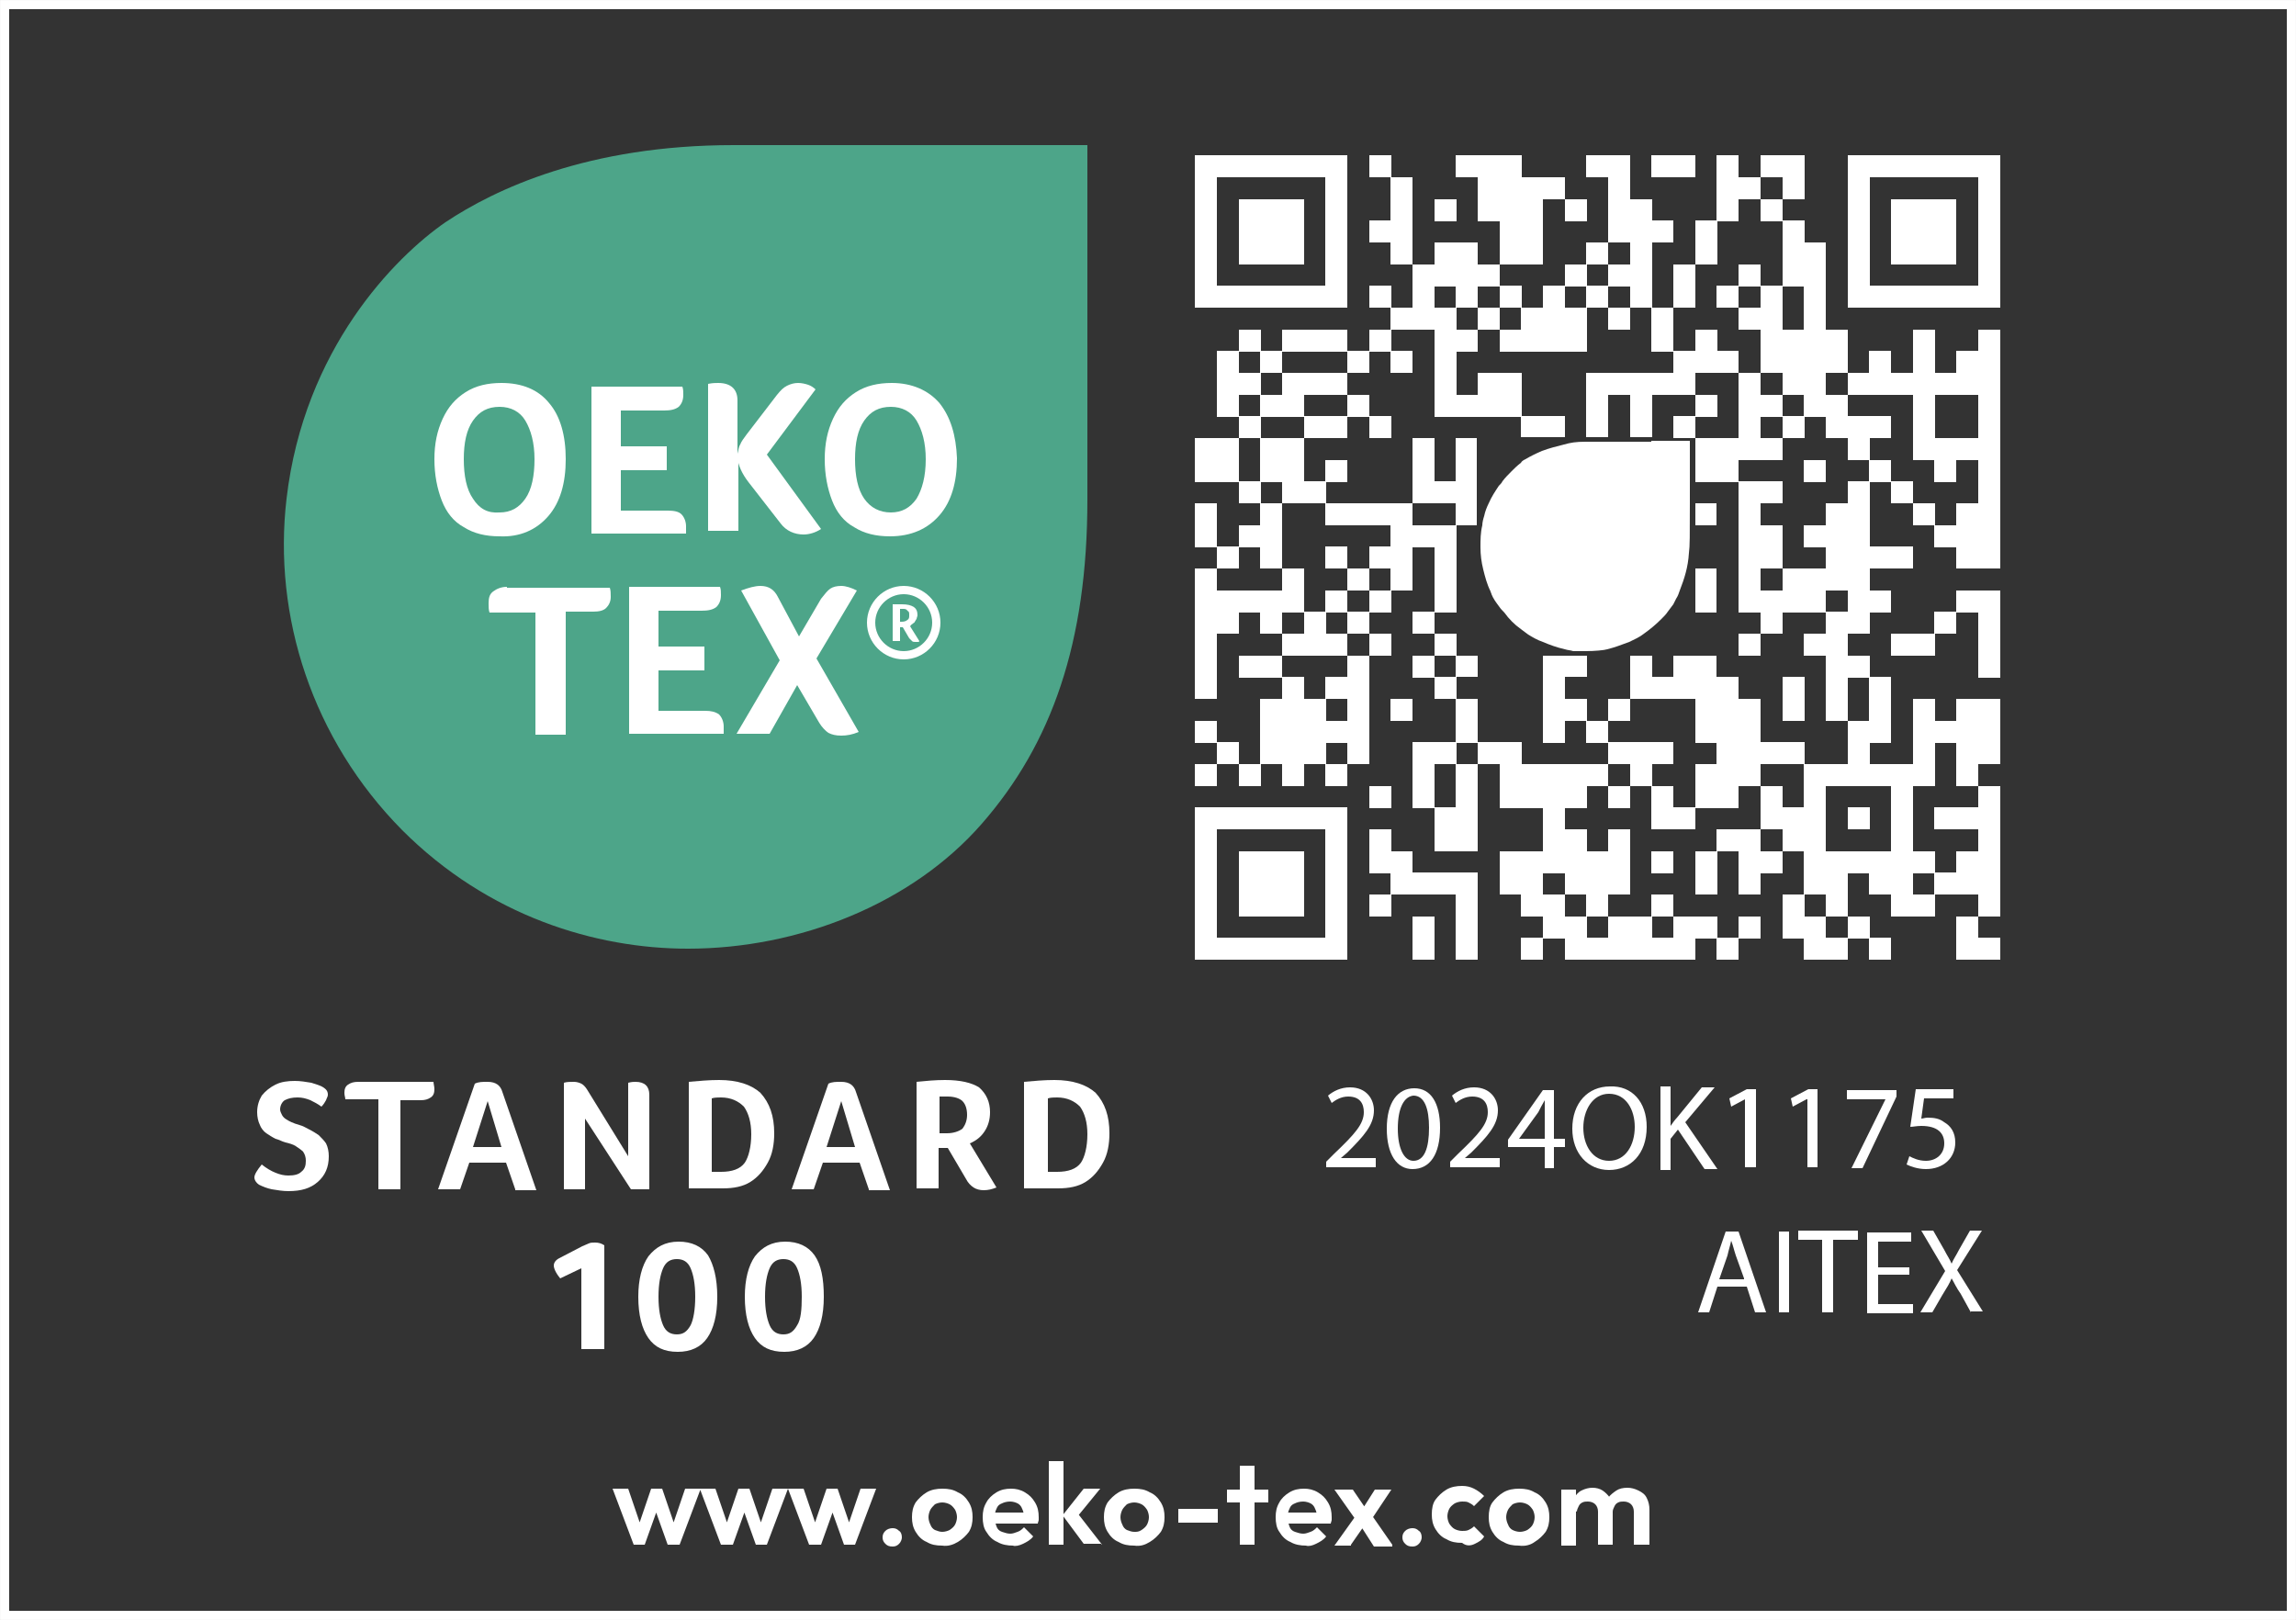 <?xml version="1.0" encoding="utf-8"?>
<!-- Generator: Adobe Illustrator 28.0.0, SVG Export Plug-In . SVG Version: 6.00 Build 0)  -->
<svg version="1.1" id="Capa_1" xmlns="http://www.w3.org/2000/svg" xmlns:xlink="http://www.w3.org/1999/xlink" x="0px" y="0px"
	 viewBox="0 0 250 176.4" style="enable-background:new 0 0 250 176.4;" xml:space="preserve">
<rect x="0" y="0" width="250" height="176.4" fill="#333333" stroke="none"/>
<style type="text/css">
	.st0{fill:#FFFFFF;}
	.st1{fill:none;}
	.st2{fill:#4DA589;}
	.st3{fill:none;stroke:#FFFFFF;stroke-width:0.995;stroke-miterlimit:10;}
</style>
<g>
	<path class="st0" d="M179.6,168.2v-3.8c0-0.5-0.1-0.9-0.3-1.3c-0.2-0.4-0.5-0.6-0.9-0.8c-0.4-0.2-0.8-0.3-1.2-0.3
		c-0.5,0-0.9,0.1-1.2,0.3s-0.7,0.5-0.9,0.8c-0.2,0.4-0.4,0.8-0.4,1.3l0.9,0.2c0-0.2,0.1-0.4,0.2-0.6c0.1-0.2,0.2-0.3,0.4-0.4
		c0.2-0.1,0.4-0.1,0.6-0.1c0.3,0,0.6,0.1,0.8,0.3c0.2,0.2,0.3,0.5,0.3,0.8v3.6H179.6z M175.6,168.2v-3.9c0-0.5-0.1-0.9-0.3-1.2
		c-0.2-0.3-0.5-0.6-0.8-0.8c-0.3-0.2-0.7-0.3-1.1-0.3c-0.4,0-0.8,0.1-1.2,0.3c-0.4,0.2-0.6,0.5-0.8,0.8c-0.2,0.3-0.3,0.8-0.3,1.2
		l0.6,0.3c0-0.2,0.1-0.4,0.2-0.6c0.1-0.2,0.2-0.3,0.4-0.4c0.2-0.1,0.4-0.1,0.6-0.1c0.3,0,0.6,0.1,0.8,0.3c0.2,0.2,0.3,0.5,0.3,0.8
		v3.6H175.6z M171.6,162.2H170v6.1h1.6V162.2z M164.7,166.6c-0.2-0.1-0.4-0.3-0.5-0.6c-0.1-0.2-0.2-0.5-0.2-0.8
		c0-0.3,0.1-0.6,0.2-0.8c0.1-0.2,0.3-0.4,0.5-0.6c0.2-0.1,0.5-0.2,0.8-0.2c0.3,0,0.6,0.1,0.8,0.2c0.2,0.1,0.4,0.3,0.6,0.6
		c0.1,0.2,0.2,0.5,0.2,0.8c0,0.3-0.1,0.6-0.2,0.8c-0.1,0.2-0.3,0.4-0.6,0.6c-0.2,0.1-0.5,0.2-0.8,0.2
		C165.2,166.8,164.9,166.7,164.7,166.6 M167.1,167.9c0.5-0.3,0.9-0.7,1.2-1.1c0.3-0.5,0.4-1,0.4-1.6c0-0.6-0.1-1.1-0.4-1.6
		c-0.3-0.5-0.7-0.9-1.2-1.1c-0.5-0.3-1-0.4-1.7-0.4c-0.6,0-1.2,0.1-1.7,0.4c-0.5,0.3-0.9,0.7-1.2,1.1s-0.4,1-0.4,1.6
		c0,0.6,0.1,1.1,0.4,1.6c0.3,0.5,0.7,0.9,1.2,1.1c0.5,0.3,1,0.4,1.7,0.4C166.1,168.4,166.7,168.2,167.1,167.9 M160.6,168.1
		c0.4-0.2,0.8-0.4,1-0.8l-1.1-1.1c-0.2,0.2-0.4,0.3-0.6,0.4c-0.2,0.1-0.5,0.1-0.7,0.1c-0.3,0-0.6-0.1-0.8-0.2
		c-0.2-0.1-0.4-0.3-0.6-0.6c-0.1-0.2-0.2-0.5-0.2-0.8c0-0.3,0.1-0.6,0.2-0.8c0.1-0.2,0.3-0.4,0.6-0.6c0.2-0.1,0.5-0.2,0.8-0.2
		c0.3,0,0.5,0,0.7,0.1c0.2,0.1,0.4,0.2,0.6,0.4l1.1-1.1c-0.3-0.3-0.7-0.6-1.1-0.8s-0.8-0.3-1.3-0.3c-0.6,0-1.2,0.1-1.7,0.4
		c-0.5,0.3-0.9,0.7-1.2,1.1s-0.4,1-0.4,1.6c0,0.6,0.1,1.1,0.4,1.6c0.3,0.5,0.7,0.9,1.2,1.1c0.5,0.3,1,0.4,1.7,0.4
		C159.7,168.4,160.2,168.3,160.6,168.1 M154.5,168.1c0.2-0.2,0.3-0.5,0.3-0.7c0-0.3-0.1-0.6-0.3-0.7c-0.2-0.2-0.4-0.3-0.7-0.3
		c-0.3,0-0.6,0.1-0.8,0.3c-0.2,0.2-0.3,0.4-0.3,0.7c0,0.3,0.1,0.5,0.3,0.7c0.2,0.2,0.4,0.3,0.8,0.3
		C154.1,168.4,154.3,168.3,154.5,168.1 M151.5,162.2h-1.8l-1.4,2.2l1,1.1L151.5,162.2z M147.1,168.2l1.6-2.3l-0.9-1.1l-2.5,3.5
		H147.1z M151.6,168.2l-2.5-3.6l-0.3-0.2l-1.5-2.2h-2l2.4,3.4l0.3,0.3l1.6,2.5H151.6z M143.3,168.1c0.4-0.2,0.8-0.4,1.1-0.8l-1-1
		c-0.2,0.2-0.4,0.4-0.7,0.5c-0.3,0.1-0.5,0.2-0.8,0.2c-0.3,0-0.6-0.1-0.9-0.2c-0.3-0.1-0.5-0.3-0.6-0.6c-0.1-0.3-0.2-0.6-0.2-1
		c0-0.4,0.1-0.7,0.2-0.9c0.1-0.3,0.3-0.5,0.6-0.6c0.2-0.1,0.5-0.2,0.9-0.2c0.3,0,0.6,0.1,0.8,0.2c0.2,0.1,0.4,0.3,0.5,0.6
		c0.1,0.2,0.2,0.5,0.2,0.9l0.7-0.5l-4.3,0v1.2l5.1,0c0-0.1,0.1-0.3,0.1-0.4c0-0.1,0-0.2,0-0.3c0-0.6-0.1-1.1-0.4-1.6
		c-0.3-0.5-0.6-0.8-1.1-1.1c-0.5-0.3-1-0.4-1.5-0.4c-0.6,0-1.1,0.1-1.6,0.4c-0.5,0.3-0.9,0.7-1.1,1.1c-0.3,0.5-0.4,1-0.4,1.6
		c0,0.6,0.1,1.2,0.4,1.6c0.3,0.5,0.7,0.9,1.2,1.1c0.5,0.3,1.1,0.4,1.7,0.4C142.5,168.4,142.9,168.3,143.3,168.1 M138.1,162.2h-4.5
		v1.4h4.5V162.2z M136.7,159.6H135v8.6h1.6V159.6z M132.6,164.3h-4.3v1.5h4.3V164.3z M122.7,166.6c-0.2-0.1-0.4-0.3-0.5-0.6
		c-0.1-0.2-0.2-0.5-0.2-0.8c0-0.3,0.1-0.6,0.2-0.8c0.1-0.2,0.3-0.4,0.5-0.6c0.2-0.1,0.5-0.2,0.8-0.2c0.3,0,0.6,0.1,0.8,0.2
		c0.2,0.1,0.4,0.3,0.6,0.6c0.1,0.2,0.2,0.5,0.2,0.8c0,0.3-0.1,0.6-0.2,0.8c-0.1,0.2-0.3,0.4-0.6,0.6s-0.5,0.2-0.8,0.2
		C123.2,166.8,123,166.7,122.7,166.6 M125.2,167.9c0.5-0.3,0.9-0.7,1.2-1.1c0.3-0.5,0.4-1,0.4-1.6c0-0.6-0.1-1.1-0.4-1.6
		c-0.3-0.5-0.7-0.9-1.2-1.1c-0.5-0.3-1-0.4-1.7-0.4c-0.6,0-1.2,0.1-1.7,0.4c-0.5,0.3-0.9,0.7-1.2,1.1c-0.3,0.5-0.4,1-0.4,1.6
		c0,0.6,0.1,1.1,0.4,1.6c0.3,0.5,0.7,0.9,1.2,1.1c0.5,0.3,1,0.4,1.7,0.4C124.2,168.4,124.7,168.2,125.2,167.9 M115.8,159.1h-1.6v9.1
		h1.6V159.1z M120,168.2l-2.8-3.6l-0.1,0.8l2.7-3.3H118l-2.3,2.9l2.3,3.1H120z M111.4,168.1c0.4-0.2,0.8-0.4,1.1-0.8l-1-1
		c-0.2,0.2-0.4,0.4-0.7,0.5c-0.3,0.1-0.5,0.2-0.8,0.2c-0.3,0-0.6-0.1-0.9-0.2c-0.3-0.1-0.5-0.3-0.6-0.6c-0.1-0.3-0.2-0.6-0.2-1
		c0-0.4,0.1-0.7,0.2-0.9c0.1-0.3,0.3-0.5,0.6-0.6c0.2-0.1,0.5-0.2,0.9-0.2c0.3,0,0.6,0.1,0.8,0.2c0.2,0.1,0.4,0.3,0.5,0.6
		c0.1,0.2,0.2,0.5,0.2,0.9l0.7-0.5l-4.3,0v1.2l5.1,0c0-0.1,0.1-0.3,0.1-0.4c0-0.1,0-0.2,0-0.3c0-0.6-0.1-1.1-0.4-1.6
		c-0.3-0.5-0.6-0.8-1.1-1.1c-0.5-0.3-1-0.4-1.5-0.4c-0.6,0-1.1,0.1-1.6,0.4c-0.5,0.3-0.9,0.7-1.1,1.1c-0.3,0.5-0.4,1-0.4,1.6
		c0,0.6,0.1,1.2,0.4,1.6c0.3,0.5,0.7,0.9,1.2,1.1c0.5,0.3,1.1,0.4,1.7,0.4C110.5,168.4,111,168.3,111.4,168.1 M101.8,166.6
		c-0.2-0.1-0.4-0.3-0.5-0.6c-0.1-0.2-0.2-0.5-0.2-0.8c0-0.3,0.1-0.6,0.2-0.8c0.1-0.2,0.3-0.4,0.5-0.6c0.2-0.1,0.5-0.2,0.8-0.2
		c0.3,0,0.6,0.1,0.8,0.2c0.2,0.1,0.4,0.3,0.6,0.6c0.1,0.2,0.2,0.5,0.2,0.8c0,0.3-0.1,0.6-0.2,0.8c-0.1,0.2-0.3,0.4-0.6,0.6
		c-0.2,0.1-0.5,0.2-0.8,0.2C102.3,166.8,102.1,166.7,101.8,166.6 M104.3,167.9c0.5-0.3,0.9-0.7,1.2-1.1c0.3-0.5,0.4-1,0.4-1.6
		c0-0.6-0.1-1.1-0.4-1.6c-0.3-0.5-0.7-0.9-1.2-1.1c-0.5-0.3-1-0.4-1.7-0.4c-0.6,0-1.2,0.1-1.7,0.4c-0.5,0.3-0.9,0.7-1.2,1.1
		c-0.3,0.5-0.4,1-0.4,1.6c0,0.6,0.1,1.1,0.4,1.6c0.3,0.5,0.7,0.9,1.2,1.1c0.5,0.3,1,0.4,1.7,0.4
		C103.2,168.4,103.8,168.2,104.3,167.9 M97.9,168.1c0.2-0.2,0.3-0.5,0.3-0.7c0-0.3-0.1-0.6-0.3-0.7c-0.2-0.2-0.4-0.3-0.7-0.3
		c-0.3,0-0.6,0.1-0.8,0.3c-0.2,0.2-0.3,0.4-0.3,0.7c0,0.3,0.1,0.5,0.3,0.7c0.2,0.2,0.4,0.3,0.8,0.3
		C97.5,168.4,97.7,168.3,97.9,168.1 M89.4,168.2l1.5-4.2h-0.5l1.5,4.2h1.2l2.3-6.1h-1.7l-1.5,4.4l0.5,0l-1.5-4.4h-1.2l-1.5,4.4
		l0.5,0l-1.5-4.4h-1.7l2.3,6.1H89.4z M79.8,168.2l1.5-4.2h-0.5l1.5,4.2h1.2l2.3-6.1h-1.7l-1.5,4.4l0.5,0l-1.5-4.4h-1.2l-1.5,4.4
		l0.5,0l-1.5-4.4h-1.7l2.3,6.1H79.8z M70.2,168.2l1.5-4.2h-0.5l1.5,4.2H74l2.3-6.1h-1.7l-1.5,4.4l0.5,0l-1.5-4.4h-1.2l-1.5,4.4
		l0.5,0l-1.5-4.4h-1.7l2.3,6.1H70.2z"/>
	<rect x="17.8" y="2.5" class="st1" width="214.3" height="177.9"/>
	<path class="st2" d="M43.8,90.4c9.4,9.4,21.1,12.9,31.1,12.9c12.1,0,24.4-4.9,32-13.6s11.5-19.7,11.5-35.3V15.8H79.9
		c-15.9,0-26,4.8-31.4,8.4C43,28,33.1,38,31.2,54.3C29.7,67.1,34,80.5,43.8,90.4"/>
	<path class="st0" d="M59.7,56.2c1.3-1.5,1.9-3.6,1.9-6.2c0-2.6-0.6-4.7-1.8-6.1c-1.2-1.5-3-2.2-5.2-2.2c-1.5,0-2.8,0.3-3.9,1
		c-1.1,0.7-1.9,1.6-2.5,2.9c-0.6,1.3-0.9,2.7-0.9,4.4c0,1.7,0.3,3.2,0.8,4.5c0.5,1.3,1.3,2.3,2.4,2.9c1.1,0.7,2.4,1,3.9,1
		C56.6,58.5,58.4,57.7,59.7,56.2 M51.5,54.3c-0.7-1-1-2.5-1-4.3c0-1.8,0.3-3.2,1-4.2c0.7-1,1.6-1.5,2.9-1.5c1.2,0,2.2,0.5,2.8,1.5
		c0.6,1,1,2.4,1,4.2c0,1.8-0.3,3.3-1,4.3c-0.7,1-1.6,1.5-2.8,1.5C53.1,55.9,52.2,55.4,51.5,54.3"/>
	<path class="st0" d="M74.7,57.7c0-0.1,0-0.3,0-0.4c0-0.5-0.2-1-0.5-1.3c-0.3-0.3-0.8-0.4-1.5-0.4h-5.1v-4.4h5v-2.6h-5v-3.9h4.7
		c0.7,0,1.2-0.1,1.6-0.4c0.3-0.3,0.5-0.7,0.5-1.3c0-0.4,0-0.6-0.1-0.9h-9.9v16h10.3C74.7,57.9,74.7,57.8,74.7,57.7"/>
	<path class="st0" d="M80.3,49.9c0.1,0.8,0.5,1.7,1.2,2.6l3.5,4.5c0.6,0.8,1.5,1.2,2.5,1.2c0.6,0,1.3-0.2,1.9-0.6l-5.9-8.1l5.3-7.1
		c-0.2-0.2-0.5-0.4-0.8-0.5c-0.3-0.1-0.7-0.2-1.1-0.2c-0.4,0-0.8,0.1-1.2,0.3c-0.4,0.2-0.7,0.5-1.1,1l-3.3,4.3
		c-0.3,0.4-0.6,0.8-0.7,1.1c-0.2,0.3-0.2,0.7-0.3,1v-5.8c0-1.2-0.7-1.9-2.1-1.9c-0.3,0-0.6,0-1.1,0.1v16h3.3V49.9z"/>
	<path class="st0" d="M102.3,43.9c-1.2-1.4-3-2.2-5.2-2.2c-1.5,0-2.8,0.3-3.9,1c-1.1,0.7-1.9,1.6-2.5,2.9c-0.6,1.3-0.9,2.7-0.9,4.4
		c0,1.7,0.3,3.2,0.8,4.5c0.5,1.3,1.3,2.3,2.4,2.9c1.1,0.7,2.4,1,3.9,1c2.3,0,4.1-0.8,5.4-2.3c1.3-1.5,1.9-3.6,1.9-6.2
		C104.1,47.4,103.5,45.4,102.3,43.9 M99.8,54.3c-0.7,1-1.6,1.5-2.8,1.5c-1.2,0-2.2-0.5-2.9-1.5c-0.7-1-1-2.5-1-4.3
		c0-1.8,0.3-3.2,1-4.2c0.7-1,1.6-1.5,2.9-1.5c1.2,0,2.2,0.5,2.8,1.5c0.6,1,1,2.4,1,4.2C100.8,51.9,100.4,53.3,99.8,54.3"/>
	<path class="st0" d="M98.4,63.8c-2.2,0-4,1.8-4,4c0,2.2,1.8,4,4,4c2.2,0,4-1.8,4-4C102.4,65.6,100.6,63.8,98.4,63.8 M98.4,70.9
		c-1.7,0-3.1-1.4-3.1-3.1c0-1.7,1.4-3.1,3.1-3.1c1.7,0,3.1,1.4,3.1,3.1C101.5,69.5,100.1,70.9,98.4,70.9"/>
	<path class="st0" d="M99.4,67.9c0.1-0.1,0.2-0.1,0.2-0.2c0.1-0.1,0.1-0.2,0.2-0.3c0-0.1,0.1-0.3,0.1-0.4c0-0.4-0.1-0.7-0.4-0.9
		c-0.3-0.2-0.7-0.3-1.3-0.3c-0.1,0-0.3,0-0.5,0c-0.2,0-0.4,0-0.5,0v4H98v-1.5h0.3l0.7,1.2c0.1,0.1,0.2,0.2,0.3,0.3
		c0.1,0.1,0.2,0.1,0.4,0.1c0.1,0,0.2,0,0.2,0c0.1,0,0.2,0,0.2-0.1l-1-1.6C99.2,68,99.3,68,99.4,67.9 M98.8,67.5
		c-0.1,0.1-0.3,0.2-0.6,0.2H98v-1.4c0,0,0.1,0,0.1,0c0.1,0,0.1,0,0.2,0c0.2,0,0.4,0,0.5,0.2C99,66.6,99,66.7,99,67
		C99,67.2,99,67.4,98.8,67.5"/>
	<path class="st0" d="M55.2,63.9c-0.6,0-1.1,0.2-1.5,0.5c-0.4,0.3-0.5,0.7-0.5,1.3c0,0.4,0,0.7,0.1,1h5v13.3h3.3V66.6h3
		c0.6,0,1.1-0.1,1.4-0.4c0.3-0.3,0.5-0.7,0.5-1.2c0-0.4,0-0.7-0.1-1H55.2z"/>
	<path class="st0" d="M76.8,77.4h-5.1V73h5v-2.6h-5v-3.9h4.7c0.7,0,1.2-0.1,1.6-0.4c0.3-0.3,0.5-0.7,0.5-1.3c0-0.4,0-0.6-0.1-0.9
		h-9.9v16h10.3c0-0.1,0-0.3,0-0.4c0-0.1,0-0.3,0-0.4c0-0.5-0.2-1-0.5-1.3C77.9,77.5,77.4,77.4,76.8,77.4"/>
	<path class="st0" d="M93.3,64.3c-0.6-0.3-1.2-0.5-1.7-0.5c-0.5,0-0.9,0.1-1.2,0.3c-0.3,0.2-0.6,0.6-1,1.1L87,69.3L84.7,65
		c-0.4-0.8-1-1.2-1.9-1.2c-0.6,0-1.3,0.2-2.1,0.5l4.2,7.6l-4.7,8h3.6l3-5.3l2.4,4.1c0.3,0.5,0.7,0.9,1,1.1c0.4,0.2,0.8,0.3,1.4,0.3
		c0.6,0,1.2-0.1,1.9-0.4l-4.6-8L93.3,64.3z"/>
	<path class="st0" d="M28.5,126.8c0.5,0.4,1,0.7,1.5,0.9c0.5,0.2,0.9,0.3,1.4,0.3c0.6,0,1.1-0.1,1.4-0.4c0.4-0.3,0.5-0.7,0.5-1.2
		c0-0.4-0.1-0.7-0.3-1c-0.2-0.2-0.5-0.4-0.8-0.6s-0.7-0.3-1.1-0.4c-0.4-0.1-0.7-0.3-1.1-0.4c-0.4-0.2-0.7-0.4-1-0.6
		c-0.3-0.2-0.6-0.6-0.7-0.9c-0.2-0.4-0.3-0.9-0.3-1.4c0-0.7,0.2-1.3,0.5-1.8c0.4-0.5,0.9-0.9,1.5-1.2c0.6-0.3,1.3-0.4,2.1-0.4
		c0.6,0,1.2,0.1,1.8,0.2c0.6,0.2,1,0.3,1.3,0.5c0.3,0.2,0.5,0.4,0.5,0.8c0,0.2-0.1,0.3-0.2,0.6c-0.1,0.2-0.3,0.5-0.5,0.7
		c-0.4-0.3-0.8-0.5-1.2-0.7c-0.5-0.2-0.9-0.3-1.4-0.3c-0.6,0-1,0.1-1.4,0.3c-0.3,0.2-0.5,0.6-0.5,1c0,0.2,0.1,0.4,0.2,0.6
		c0.1,0.2,0.3,0.4,0.5,0.5c0.3,0.2,0.7,0.4,1.4,0.6c0.4,0.1,0.7,0.3,1.1,0.5c0.4,0.2,0.7,0.4,1,0.6c0.3,0.3,0.6,0.6,0.8,0.9
		c0.2,0.4,0.3,0.9,0.3,1.4c0,1.2-0.4,2.1-1.2,2.8s-1.8,1-3.2,1c-0.6,0-1.2-0.1-1.8-0.2c-0.5-0.1-1-0.3-1.4-0.5
		c-0.3-0.2-0.5-0.5-0.5-0.8C27.7,127.9,28,127.4,28.5,126.8"/>
	<path class="st0" d="M41.2,119.7h-3.6c0-0.2-0.1-0.4-0.1-0.7c0-0.4,0.1-0.7,0.4-0.9c0.3-0.2,0.6-0.3,1.1-0.3h8.2
		c0,0.2,0.1,0.5,0.1,0.8c0,0.4-0.1,0.7-0.4,0.9c-0.3,0.2-0.6,0.3-1.1,0.3h-2.2v9.7h-2.4V119.7z"/>
	<path class="st0" d="M56.1,129.5l-1-2.9h-4l-1,2.9h-2.4l4-11.5c0.4-0.2,0.8-0.2,1.4-0.2c0.9,0,1.4,0.4,1.6,1.1l3.7,10.7H56.1z
		 M53.1,119.9l-1.6,5h3.1L53.1,119.9z"/>
	<path class="st0" d="M70.7,129.5h-2l-5-7.7v7.7h-2.3v-11.6c0.3-0.1,0.7-0.1,1.1-0.1c0.3,0,0.6,0.1,0.8,0.2c0.2,0.1,0.4,0.3,0.6,0.6
		l4.5,7.3v-8c0.4-0.1,0.6-0.1,0.8-0.1c1,0,1.5,0.5,1.5,1.4V129.5z"/>
	<path class="st0" d="M84.3,123.4c0,1.2-0.2,2.3-0.7,3.2c-0.5,0.9-1.1,1.6-1.9,2.1c-0.8,0.5-1.8,0.7-3,0.7H75v-11.6
		c1.1-0.1,2.2-0.2,3.3-0.2c2,0,3.5,0.5,4.5,1.4C83.8,120.1,84.3,121.5,84.3,123.4 M81.8,123.5c0-1.3-0.3-2.3-0.8-3
		c-0.6-0.6-1.4-1-2.5-1c-0.3,0-0.7,0-1,0.1v8h1c1.2,0,2.1-0.3,2.6-1C81.5,126,81.8,124.9,81.8,123.5"/>
	<path class="st0" d="M94.6,129.5l-1-2.9h-4l-1,2.9h-2.4l4-11.5c0.4-0.2,0.8-0.2,1.4-0.2c0.9,0,1.4,0.4,1.6,1.1l3.7,10.7H94.6z
		 M91.6,119.9l-1.6,5h3.1L91.6,119.9z"/>
	<path class="st0" d="M107.8,121.1c0,0.8-0.2,1.5-0.6,2.1c-0.4,0.6-0.9,1-1.6,1.3l2.9,4.8c-0.5,0.2-0.9,0.3-1.4,0.3
		c-0.4,0-0.8-0.1-1.1-0.3c-0.3-0.2-0.6-0.5-0.8-0.9l-2-3.4h-1v4.4h-2.4v-11.6c1-0.1,2-0.2,3.1-0.2c1.7,0,2.9,0.3,3.7,0.8
		C107.4,119.1,107.8,120,107.8,121.1 M105.3,121.4c0-0.7-0.2-1.2-0.5-1.5s-0.9-0.5-1.6-0.5c-0.2,0-0.4,0-0.5,0c-0.2,0-0.3,0-0.4,0v4
		h0.8c0.7,0,1.3-0.2,1.7-0.5C105.1,122.5,105.3,122,105.3,121.4"/>
	<path class="st0" d="M120.8,123.4c0,1.2-0.2,2.3-0.7,3.2c-0.5,0.9-1.1,1.6-1.9,2.1c-0.8,0.5-1.8,0.7-3,0.7h-3.7v-11.6
		c1.1-0.1,2.2-0.2,3.3-0.2c2,0,3.5,0.5,4.5,1.4C120.3,120.1,120.8,121.5,120.8,123.4 M118.4,123.5c0-1.3-0.3-2.3-0.8-3
		c-0.6-0.6-1.4-1-2.5-1c-0.3,0-0.7,0-1,0.1v8h1c1.2,0,2.1-0.3,2.6-1C118.1,126,118.4,124.9,118.4,123.5"/>
	<path class="st0" d="M63.3,146.9v-8.8l-2.3,1.1c-0.5-0.6-0.7-1.1-0.7-1.4s0.2-0.6,0.6-0.8l2.5-1.3c0.2-0.1,0.5-0.2,0.7-0.3
		c0.2-0.1,0.4-0.1,0.7-0.1c0.4,0,0.7,0.1,1,0.3v11.3H63.3z"/>
	<path class="st0" d="M78.1,141.2c0,2-0.4,3.5-1.1,4.5c-0.7,1-1.8,1.5-3.2,1.5c-1.5,0-2.5-0.5-3.2-1.5c-0.7-1-1.1-2.5-1.1-4.5
		c0-1.9,0.4-3.4,1.1-4.4c0.8-1,1.8-1.6,3.3-1.6c1.4,0,2.5,0.5,3.2,1.5C77.7,137.7,78.1,139.2,78.1,141.2 M75.7,141.2
		c0-1.4-0.2-2.4-0.5-3.1c-0.3-0.7-0.8-1-1.5-1c-0.7,0-1.2,0.3-1.5,1s-0.5,1.7-0.5,3.1c0,1.4,0.2,2.4,0.5,3.1s0.8,1,1.5,1
		c0.7,0,1.1-0.3,1.5-1C75.5,143.7,75.7,142.6,75.7,141.2"/>
	<path class="st0" d="M89.7,141.2c0,2-0.4,3.5-1.1,4.5c-0.7,1-1.8,1.5-3.2,1.5c-1.5,0-2.5-0.5-3.2-1.5c-0.7-1-1.1-2.5-1.1-4.5
		c0-1.9,0.4-3.4,1.1-4.4c0.8-1,1.8-1.6,3.3-1.6c1.4,0,2.5,0.5,3.2,1.5C89.4,137.7,89.7,139.2,89.7,141.2 M87.3,141.2
		c0-1.4-0.2-2.4-0.5-3.1c-0.3-0.7-0.8-1-1.5-1c-0.7,0-1.2,0.3-1.5,1s-0.5,1.7-0.5,3.1c0,1.4,0.2,2.4,0.5,3.1s0.8,1,1.5,1
		c0.7,0,1.1-0.3,1.5-1C87.2,143.7,87.3,142.6,87.3,141.2"/>
	<g>
		<path class="st0" d="M144.4,127.2v-0.7l0.9-0.9c2.2-2.1,3.2-3.2,3.2-4.5c0-0.9-0.4-1.7-1.7-1.7c-0.8,0-1.4,0.4-1.8,0.7l-0.4-0.8
			c0.6-0.5,1.4-0.9,2.4-0.9c1.8,0,2.6,1.3,2.6,2.5c0,1.6-1.1,2.8-2.9,4.6l-0.7,0.6v0h3.8v1H144.4z"/>
		<path class="st0" d="M156.8,122.8c0,2.9-1.1,4.5-3,4.5c-1.7,0-2.8-1.6-2.8-4.4c0-2.9,1.2-4.4,3-4.4
			C155.8,118.5,156.8,120.1,156.8,122.8z M152.2,122.9c0,2.2,0.7,3.5,1.7,3.5c1.2,0,1.7-1.4,1.7-3.6c0-2.1-0.5-3.5-1.7-3.5
			C152.9,119.4,152.2,120.6,152.2,122.9z"/>
		<path class="st0" d="M157.9,127.2v-0.7l0.9-0.9c2.2-2.1,3.2-3.2,3.2-4.5c0-0.9-0.4-1.7-1.7-1.7c-0.8,0-1.4,0.4-1.8,0.7l-0.4-0.8
			c0.6-0.5,1.4-0.9,2.4-0.9c1.8,0,2.6,1.3,2.6,2.5c0,1.6-1.1,2.8-2.9,4.6l-0.7,0.6v0h3.8v1H157.9z"/>
		<path class="st0" d="M168.2,127.2v-2.3h-4v-0.8l3.8-5.4h1.2v5.3h1.2v0.9h-1.2v2.3H168.2z M168.2,123.9v-2.8c0-0.4,0-0.9,0-1.3h0
			c-0.3,0.5-0.5,0.9-0.7,1.3l-2.1,2.9v0H168.2z"/>
		<path class="st0" d="M179.3,122.7c0,3-1.8,4.7-4.1,4.7c-2.3,0-4-1.8-4-4.5c0-2.8,1.7-4.6,4.1-4.6
			C177.7,118.2,179.3,120,179.3,122.7z M172.4,122.8c0,1.9,1,3.6,2.8,3.6c1.8,0,2.8-1.7,2.8-3.7c0-1.8-0.9-3.6-2.8-3.6
			C173.4,119.1,172.4,120.9,172.4,122.8z"/>
		<path class="st0" d="M180.8,118.3h1.1v4.3h0c0.2-0.3,0.5-0.7,0.7-0.9l2.7-3.3h1.4l-3.2,3.8l3.5,5.1h-1.4l-2.9-4.3l-0.8,1v3.4h-1.1
			V118.3z"/>
		<path class="st0" d="M190,119.7L190,119.7l-1.5,0.8l-0.2-0.9l1.9-1h1v8.5H190V119.7z"/>
		<path class="st0" d="M196.7,119.7L196.7,119.7l-1.5,0.8l-0.2-0.9l1.9-1h1v8.5h-1.1V119.7z"/>
		<path class="st0" d="M206.5,118.6v0.8l-3.7,7.8h-1.2l3.7-7.5v0h-4.2v-1H206.5z"/>
		<path class="st0" d="M212.8,119.6h-3.3l-0.3,2.2c0.2,0,0.4-0.1,0.7-0.1c0.7,0,1.3,0.1,1.8,0.5c0.7,0.4,1.2,1.1,1.2,2.2
			c0,1.7-1.3,2.9-3.2,2.9c-0.9,0-1.7-0.3-2.1-0.5l0.3-0.9c0.4,0.2,1,0.5,1.8,0.5c1.1,0,2-0.7,2-1.9c0-1.1-0.7-1.9-2.5-1.9
			c-0.5,0-0.9,0.1-1.2,0.1l0.6-4.1h4.1V119.6z"/>
	</g>
	<g>
		<path class="st0" d="M187,140.1l-0.9,2.8h-1.2l3-8.8h1.4l3,8.8h-1.2l-0.9-2.8H187z M189.9,139.2l-0.9-2.5
			c-0.2-0.6-0.3-1.1-0.5-1.6h0c-0.1,0.5-0.3,1.1-0.4,1.6l-0.9,2.6H189.9z"/>
		<path class="st0" d="M194.8,134.1v8.8h-1.1v-8.8H194.8z"/>
		<path class="st0" d="M198.5,135h-2.7v-1h6.5v1h-2.7v7.9h-1.2V135z"/>
		<path class="st0" d="M207.9,138.8h-3.4v3.2h3.8v1h-5v-8.8h4.8v1h-3.6v2.8h3.4V138.8z"/>
		<path class="st0" d="M214.6,142.9l-1.1-2c-0.5-0.7-0.7-1.2-1-1.7h0c-0.2,0.5-0.5,1-1,1.8l-1.1,1.9h-1.3l2.7-4.5l-2.6-4.4h1.3
			l1.2,2.1c0.3,0.6,0.6,1,0.8,1.5h0c0.2-0.5,0.5-0.9,0.8-1.5l1.2-2.1h1.3l-2.7,4.3l2.8,4.5H214.6z"/>
	</g>
	<rect x="165.6" y="45.3" class="st0" width="2.4" height="2.3"/>
	<rect x="165.6" y="24" class="st0" width="2.4" height="2.4"/>
	<rect x="163.3" y="85.6" class="st0" width="2.4" height="2.4"/>
	<rect x="137.2" y="64.3" class="st0" width="2.4" height="2.4"/>
	<rect x="210.6" y="78.5" class="st0" width="2.4" height="2.4"/>
	<rect x="182.2" y="73.7" class="st0" width="2.4" height="2.4"/>
	<rect x="210.6" y="57.2" class="st0" width="2.4" height="2.4"/>
	<rect x="184.6" y="43" class="st0" width="2.4" height="2.4"/>
	<rect x="158.5" y="43" class="st0" width="2.4" height="2.4"/>
	<rect x="208.3" y="97.4" class="st0" width="2.4" height="2.4"/>
	<rect x="208.3" y="76.1" class="st0" width="2.4" height="2.4"/>
	<rect x="203.5" y="31.1" class="st0" width="2.4" height="2.4"/>
	<rect x="177.5" y="31.1" class="st0" width="2.4" height="2.4"/>
	<rect x="130.1" y="83.2" class="st0" width="2.4" height="2.4"/>
	<rect x="201.2" y="92.7" class="st0" width="2.4" height="2.4"/>
	<rect x="156.2" y="61.9" class="st0" width="2.4" height="2.4"/>
	<rect x="130.1" y="61.9" class="st0" width="2.4" height="2.4"/>
	<rect x="201.2" y="71.4" class="st0" width="2.4" height="2.4"/>
	<rect x="156.2" y="40.6" class="st0" width="2.4" height="2.4"/>
	<rect x="194.1" y="80.8" class="st0" width="2.4" height="2.4"/>
	<rect x="130.1" y="19.3" class="st0" width="2.4" height="2.4"/>
	<rect x="201.2" y="28.8" class="st0" width="2.4" height="2.4"/>
	<rect x="175.1" y="28.8" class="st0" width="2.4" height="2.4"/>
	<rect x="194.1" y="38.2" class="st0" width="2.4" height="2.4"/>
	<rect x="194.1" y="16.9" class="st0" width="2.4" height="2.4"/>
	<rect x="191.7" y="57.2" class="st0" width="2.4" height="2.4"/>
	<rect x="191.7" y="35.9" class="st0" width="2.4" height="2.4"/>
	<rect x="165.6" y="35.9" class="st0" width="2.4" height="2.4"/>
	<rect x="137.2" y="97.4" class="st0" width="2.4" height="2.4"/>
	<rect x="132.5" y="31.1" class="st0" width="2.4" height="2.4"/>
	<rect x="210.6" y="47.7" class="st0" width="2.4" height="2.4"/>
	<rect x="184.6" y="54.8" class="st0" width="2.3" height="2.4"/>
	<rect x="158.5" y="54.8" class="st0" width="2.3" height="2.4"/>
	<rect x="139.6" y="24" class="st0" width="2.4" height="2.4"/>
	<rect x="203.5" y="64.3" class="st0" width="2.4" height="2.4"/>
	<rect x="177.5" y="43" class="st0" width="2.4" height="2.4"/>
	<rect x="156.2" y="95" class="st0" width="2.4" height="2.4"/>
	<rect x="130.1" y="95" class="st0" width="2.4" height="2.4"/>
	<rect x="177.5" y="21.7" class="st0" width="2.4" height="2.4"/>
	<rect x="156.2" y="73.7" class="st0" width="2.4" height="2.4"/>
	<rect x="130.1" y="73.7" class="st0" width="2.4" height="2.4"/>
	<rect x="201.2" y="83.2" class="st0" width="2.4" height="2.4"/>
	<rect x="156.2" y="52.4" class="st0" width="2.4" height="2.4"/>
	<rect x="201.2" y="61.9" class="st0" width="2.4" height="2.4"/>
	<rect x="130.1" y="31.1" class="st0" width="2.4" height="2.4"/>
	<rect x="201.2" y="40.6" class="st0" width="2.4" height="2.4"/>
	<rect x="175.1" y="40.6" class="st0" width="2.4" height="2.4"/>
	<rect x="201.2" y="19.3" class="st0" width="2.4" height="2.4"/>
	<rect x="175.1" y="19.3" class="st0" width="2.4" height="2.4"/>
	<rect x="172.7" y="102.1" class="st0" width="2.4" height="2.4"/>
	<rect x="194.1" y="28.8" class="st0" width="2.4" height="2.4"/>
	<rect x="146.7" y="80.8" class="st0" width="2.4" height="2.4"/>
	<rect x="132.5" y="64.3" class="st0" width="2.4" height="2.4"/>
	<rect x="213" y="47.7" class="st0" width="2.4" height="2.4"/>
	<rect x="132.5" y="43" class="st0" width="2.4" height="2.4"/>
	<rect x="139.6" y="78.5" class="st0" width="2.4" height="2.4"/>
	<rect x="158.5" y="87.9" class="st0" width="2.4" height="2.4"/>
	<rect x="139.6" y="35.9" class="st0" width="2.4" height="2.4"/>
	<rect x="203.5" y="76.1" class="st0" width="2.4" height="2.4"/>
	<rect x="184.6" y="24" class="st0" width="2.4" height="2.4"/>
	<rect x="175.1" y="95" class="st0" width="2.4" height="2.4"/>
	<rect x="156.2" y="64.3" class="st0" width="2.4" height="2.4"/>
	<rect x="130.1" y="64.3" class="st0" width="2.4" height="2.4"/>
	<rect x="156.2" y="43" class="st0" width="2.4" height="2.4"/>
	<rect x="201.2" y="52.4" class="st0" width="2.4" height="2.4"/>
	<rect x="194.1" y="61.9" class="st0" width="2.4" height="2.4"/>
	<rect x="149.1" y="31.1" class="st0" width="2.4" height="2.4"/>
	<rect x="194.1" y="40.6" class="st0" width="2.4" height="2.4"/>
	<rect x="172.7" y="92.7" class="st0" width="2.4" height="2.4"/>
	<rect x="165.6" y="102.1" class="st0" width="2.4" height="2.4"/>
	<rect x="151.4" y="21.7" class="st0" width="2.4" height="2.4"/>
	<rect x="191.7" y="80.8" class="st0" width="2.4" height="2.4"/>
	<rect x="168" y="71.4" class="st0" width="2.4" height="2.3"/>
	<rect x="213" y="59.5" class="st0" width="2.4" height="2.4"/>
	<rect x="213" y="38.2" class="st0" width="2.4" height="2.4"/>
	<rect x="186.9" y="38.2" class="st0" width="2.4" height="2.4"/>
	<rect x="184.6" y="99.8" class="st0" width="2.4" height="2.4"/>
	<rect x="213" y="16.9" class="st0" width="2.4" height="2.4"/>
	<rect x="186.9" y="16.9" class="st0" width="2.4" height="2.4"/>
	<rect x="160.9" y="16.9" class="st0" width="2.4" height="2.4"/>
	<rect x="158.5" y="99.8" class="st0" width="2.4" height="2.4"/>
	<rect x="139.6" y="69" class="st0" width="2.4" height="2.4"/>
	<rect x="205.9" y="26.4" class="st0" width="2.4" height="2.4"/>
	<rect x="184.6" y="78.5" class="st0" width="2.4" height="2.4"/>
	<rect x="158.5" y="78.5" class="st0" width="2.4" height="2.4"/>
	<rect x="139.6" y="47.7" class="st0" width="2.4" height="2.4"/>
	<rect x="139.6" y="26.4" class="st0" width="2.4" height="2.4"/>
	<rect x="184.6" y="35.9" class="st0" width="2.4" height="2.4"/>
	<rect x="158.5" y="35.9" class="st0" width="2.4" height="2.4"/>
	<rect x="203.5" y="45.3" class="st0" width="2.4" height="2.4"/>
	<rect x="177.5" y="45.3" class="st0" width="2.4" height="2.3"/>
	<rect x="130.1" y="97.4" class="st0" width="2.4" height="2.4"/>
	<rect x="177.5" y="24" class="st0" width="2.4" height="2.4"/>
	<rect x="175.1" y="85.6" class="st0" width="2.4" height="2.4"/>
	<rect x="149.1" y="85.6" class="st0" width="2.4" height="2.4"/>
	<rect x="201.2" y="64.3" class="st0" width="2.4" height="2.4"/>
	<rect x="149.1" y="64.3" class="st0" width="2.4" height="2.4"/>
	<rect x="144.3" y="19.3" class="st0" width="2.4" height="2.4"/>
	<rect x="194.1" y="73.7" class="st0" width="2.4" height="2.4"/>
	<rect x="151.4" y="54.8" class="st0" width="2.4" height="2.4"/>
	<rect x="151.4" y="33.5" class="st0" width="2.4" height="2.4"/>
	<rect x="196.4" y="43" class="st0" width="2.4" height="2.4"/>
	<rect x="170.4" y="21.7" class="st0" width="2.4" height="2.4"/>
	<rect x="142" y="16.9" class="st0" width="2.4" height="2.4"/>
	<rect x="215.4" y="31.1" class="st0" width="2.4" height="2.4"/>
	<rect x="168" y="83.2" class="st0" width="2.4" height="2.4"/>
	<rect x="213" y="92.7" class="st0" width="2.4" height="2.4"/>
	<rect x="132.5" y="87.9" class="st0" width="2.4" height="2.4"/>
	<rect x="132.5" y="66.6" class="st0" width="2.4" height="2.4"/>
	<rect x="186.9" y="50.1" class="st0" width="2.4" height="2.4"/>
	<rect x="139.6" y="102.1" class="st0" width="2.4" height="2.4"/>
	<rect x="168" y="19.3" class="st0" width="2.4" height="2.4"/>
	<rect x="205.9" y="59.5" class="st0" width="2.4" height="2.4"/>
	<rect x="160.9" y="28.8" class="st0" width="2.4" height="2.4"/>
	<rect x="139.6" y="80.8" class="st0" width="2.4" height="2.4"/>
	<rect x="158.5" y="90.3" class="st0" width="2.4" height="2.4"/>
	<rect x="205.9" y="16.9" class="st0" width="2.4" height="2.4"/>
	<rect x="177.5" y="99.8" class="st0" width="2.4" height="2.4"/>
	<rect x="203.5" y="78.5" class="st0" width="2.4" height="2.4"/>
	<rect x="184.6" y="47.7" class="st0" width="2.3" height="2.4"/>
	<rect x="158.5" y="47.7" class="st0" width="2.3" height="2.4"/>
	<rect x="130.1" y="87.9" class="st0" width="2.4" height="2.4"/>
	<rect x="149.1" y="97.4" class="st0" width="2.4" height="2.4"/>
	<rect x="144.3" y="31.1" class="st0" width="2.4" height="2.4"/>
	<rect x="151.4" y="24" class="st0" width="2.4" height="2.4"/>
	<rect x="215.4" y="64.3" class="st0" width="2.4" height="2.4"/>
	<rect x="196.4" y="33.5" class="st0" width="2.4" height="2.4"/>
	<rect x="170.4" y="33.5" class="st0" width="2.4" height="2.4"/>
	<rect x="215.4" y="43" class="st0" width="2.4" height="2.4"/>
	<rect x="215.4" y="21.7" class="st0" width="2.4" height="2.4"/>
	<rect x="168" y="73.7" class="st0" width="2.4" height="2.4"/>
	<rect x="213" y="83.2" class="st0" width="2.4" height="2.4"/>
	<rect x="186.9" y="83.2" class="st0" width="2.4" height="2.4"/>
	<rect x="205.9" y="92.7" class="st0" width="2.4" height="2.4"/>
	<rect x="168" y="31.1" class="st0" width="2.4" height="2.4"/>
	<rect x="213" y="40.6" class="st0" width="2.4" height="2.4"/>
	<rect x="160.9" y="40.6" class="st0" width="2.4" height="2.4"/>
	<rect x="139.6" y="92.7" class="st0" width="2.4" height="2.4"/>
	<rect x="186.9" y="19.3" class="st0" width="2.4" height="2.4"/>
	<rect x="160.9" y="19.3" class="st0" width="2.4" height="2.4"/>
	<rect x="158.5" y="102.1" class="st0" width="2.4" height="2.4"/>
	<rect x="134.9" y="26.4" class="st0" width="2.4" height="2.4"/>
	<rect x="144.3" y="64.3" class="st0" width="2.4" height="2.4"/>
	<rect x="194.1" y="97.4" class="st0" width="2.4" height="2.4"/>
	<rect x="179.8" y="16.9" class="st0" width="2.4" height="2.4"/>
	<rect x="144.3" y="21.7" class="st0" width="2.4" height="2.4"/>
	<rect x="196.4" y="87.9" class="st0" width="2.4" height="2.4"/>
	<rect x="151.4" y="57.2" class="st0" width="2.4" height="2.4"/>
	<rect x="215.4" y="76.1" class="st0" width="2.4" height="2.4"/>
	<rect x="142" y="40.6" class="st0" width="2.4" height="2.4"/>
	<rect x="215.4" y="54.8" class="st0" width="2.4" height="2.4"/>
	<rect x="168" y="85.6" class="st0" width="2.4" height="2.4"/>
	<rect x="213" y="95" class="st0" width="2.4" height="2.4"/>
	<rect x="186.9" y="73.7" class="st0" width="2.4" height="2.4"/>
	<rect x="205.9" y="83.2" class="st0" width="2.4" height="2.4"/>
	<rect x="205.9" y="40.6" class="st0" width="2.4" height="2.4"/>
	<rect x="203.5" y="102.1" class="st0" width="2.4" height="2.4"/>
	<rect x="184.6" y="92.7" class="st0" width="2.4" height="2.4"/>
	<rect x="153.8" y="47.7" class="st0" width="2.4" height="2.4"/>
	<rect x="177.5" y="102.1" class="st0" width="2.4" height="2.4"/>
	<rect x="134.9" y="16.9" class="st0" width="2.4" height="2.4"/>
	<rect x="177.5" y="80.8" class="st0" width="2.4" height="2.4"/>
	<rect x="198.8" y="59.5" class="st0" width="2.4" height="2.4"/>
	<rect x="144.3" y="54.8" class="st0" width="2.4" height="2.4"/>
	<rect x="198.8" y="38.2" class="st0" width="2.4" height="2.4"/>
	<rect x="196.4" y="99.8" class="st0" width="2.4" height="2.4"/>
	<rect x="170.4" y="99.8" class="st0" width="2.4" height="2.4"/>
	<rect x="215.4" y="87.9" class="st0" width="2.4" height="2.4"/>
	<rect x="196.4" y="57.2" class="st0" width="2.4" height="2.4"/>
	<rect x="142" y="52.4" class="st0" width="2.4" height="2.4"/>
	<rect x="151.4" y="26.4" class="st0" width="2.4" height="2.4"/>
	<rect x="215.4" y="66.6" class="st0" width="2.4" height="2.4"/>
	<rect x="196.4" y="35.9" class="st0" width="2.4" height="2.4"/>
	<rect x="170.4" y="35.9" class="st0" width="2.4" height="2.4"/>
	<rect x="215.4" y="45.3" class="st0" width="2.4" height="2.4"/>
	<rect x="168" y="97.4" class="st0" width="2.4" height="2.4"/>
	<rect x="215.4" y="24" class="st0" width="2.4" height="2.4"/>
	<rect x="132.5" y="102.1" class="st0" width="2.4" height="2.4"/>
	<rect x="168" y="76.1" class="st0" width="2.4" height="2.4"/>
	<rect x="163.3" y="31.1" class="st0" width="2.4" height="2.4"/>
	<rect x="186.9" y="85.6" class="st0" width="2.4" height="2.4"/>
	<rect x="132.5" y="80.8" class="st0" width="2.4" height="2.4"/>
	<rect x="205.9" y="95" class="st0" width="2.4" height="2.4"/>
	<rect x="213" y="64.3" class="st0" width="2.4" height="2.4"/>
	<rect x="134.9" y="71.4" class="st0" width="2.4" height="2.4"/>
	<rect x="205.9" y="52.4" class="st0" width="2.4" height="2.4"/>
	<rect x="189.3" y="54.8" class="st0" width="2.4" height="2.4"/>
	<rect x="189.3" y="33.5" class="st0" width="2.4" height="2.4"/>
	<rect x="208.3" y="43" class="st0" width="2.4" height="2.4"/>
	<rect x="208.3" y="21.7" class="st0" width="2.4" height="2.4"/>
	<rect x="144.3" y="87.9" class="st0" width="2.4" height="2.4"/>
	<rect x="198.8" y="71.4" class="st0" width="2.4" height="2.4"/>
	<rect x="179.8" y="40.6" class="st0" width="2.4" height="2.4"/>
	<rect x="144.3" y="45.3" class="st0" width="2.4" height="2.4"/>
	<rect x="144.3" y="24" class="st0" width="2.4" height="2.4"/>
	<rect x="196.4" y="90.3" class="st0" width="2.4" height="2.4"/>
	<rect x="170.4" y="90.3" class="st0" width="2.4" height="2.4"/>
	<rect x="151.4" y="59.5" class="st0" width="2.4" height="2.4"/>
	<rect x="196.4" y="69" class="st0" width="2.4" height="2.4"/>
	<rect x="215.4" y="78.5" class="st0" width="2.4" height="2.4"/>
	<rect x="215.4" y="57.2" class="st0" width="2.4" height="2.4"/>
	<rect x="215.4" y="35.9" class="st0" width="2.4" height="2.4"/>
	<rect x="163.3" y="43" class="st0" width="2.4" height="2.4"/>
	<rect x="137.2" y="43" class="st0" width="2.4" height="2.4"/>
	<rect x="163.3" y="21.7" class="st0" width="2.4" height="2.4"/>
	<rect x="137.2" y="21.7" class="st0" width="2.4" height="2.4"/>
	<rect x="182.2" y="31.1" class="st0" width="2.4" height="2.4"/>
	<rect x="205.9" y="85.6" class="st0" width="2.4" height="2.4"/>
	<rect x="134.9" y="83.2" class="st0" width="2.4" height="2.4"/>
	<rect x="153.8" y="71.4" class="st0" width="2.4" height="2.4"/>
	<rect x="189.3" y="45.3" class="st0" width="2.4" height="2.4"/>
	<rect x="134.9" y="40.6" class="st0" width="2.4" height="2.4"/>
	<rect x="208.3" y="54.8" class="st0" width="2.4" height="2.4"/>
	<rect x="153.8" y="50.1" class="st0" width="2.4" height="2.4"/>
	<rect x="153.8" y="28.8" class="st0" width="2.4" height="2.4"/>
	<rect x="144.3" y="99.8" class="st0" width="2.4" height="2.4"/>
	<rect x="179.8" y="73.7" class="st0" width="2.4" height="2.4"/>
	<rect x="198.8" y="83.2" class="st0" width="2.4" height="2.4"/>
	<rect x="144.3" y="78.5" class="st0" width="2.4" height="2.4"/>
	<rect x="198.8" y="61.9" class="st0" width="2.4" height="2.4"/>
	<rect x="144.3" y="35.9" class="st0" width="2.4" height="2.4"/>
	<rect x="151.4" y="92.7" class="st0" width="2.4" height="2.4"/>
	<rect x="196.4" y="102.1" class="st0" width="2.4" height="2.4"/>
	<rect x="170.4" y="102.1" class="st0" width="2.4" height="2.4"/>
	<rect x="172.7" y="26.4" class="st0" width="2.4" height="2.4"/>
	<rect x="215.4" y="90.3" class="st0" width="2.4" height="2.4"/>
	<rect x="215.4" y="69" class="st0" width="2.4" height="2.4"/>
	<rect x="137.2" y="76.1" class="st0" width="2.4" height="2.4"/>
	<rect x="137.2" y="54.8" class="st0" width="2.4" height="2.4"/>
	<rect x="189.3" y="99.8" class="st0" width="2.4" height="2.4"/>
	<rect x="205.9" y="97.4" class="st0" width="2.4" height="2.4"/>
	<rect x="134.9" y="95" class="st0" width="2.4" height="2.4"/>
	<rect x="210.6" y="26.4" class="st0" width="2.4" height="2.4"/>
	<rect x="189.3" y="78.5" class="st0" width="2.4" height="2.4"/>
	<rect x="153.8" y="83.2" class="st0" width="2.4" height="2.4"/>
	<rect x="189.3" y="57.2" class="st0" width="2.4" height="2.4"/>
	<rect x="134.9" y="52.4" class="st0" width="2.4" height="2.4"/>
	<rect x="134.9" y="31.1" class="st0" width="2.4" height="2.4"/>
	<rect x="208.3" y="45.3" class="st0" width="2.4" height="2.4"/>
	<rect x="208.3" y="24" class="st0" width="2.4" height="2.4"/>
	<rect x="179.8" y="85.6" class="st0" width="2.4" height="2.4"/>
	<rect x="198.8" y="95" class="st0" width="2.4" height="2.4"/>
	<rect x="144.3" y="90.3" class="st0" width="2.4" height="2.4"/>
	<rect x="198.8" y="73.7" class="st0" width="2.4" height="2.4"/>
	<rect x="144.3" y="69" class="st0" width="2.4" height="2.4"/>
	<rect x="146.7" y="38.2" class="st0" width="2.4" height="2.4"/>
	<rect x="196.4" y="92.7" class="st0" width="2.4" height="2.4"/>
	<rect x="170.4" y="92.7" class="st0" width="2.4" height="2.4"/>
	<rect x="191.7" y="47.7" class="st0" width="2.4" height="2.4"/>
	<rect x="215.4" y="102.1" class="st0" width="2.4" height="2.4"/>
	<rect x="172.7" y="16.9" class="st0" width="2.4" height="2.4"/>
	<rect x="165.6" y="26.4" class="st0" width="2.4" height="2.4"/>
	<rect x="215.4" y="80.8" class="st0" width="2.4" height="2.4"/>
	<rect x="137.2" y="87.9" class="st0" width="2.4" height="2.4"/>
	<rect x="137.2" y="66.6" class="st0" width="2.4" height="2.4"/>
	<rect x="163.3" y="24" class="st0" width="2.4" height="2.4"/>
	<rect x="137.2" y="24" class="st0" width="2.4" height="2.4"/>
	<rect x="189.3" y="90.3" class="st0" width="2.4" height="2.4"/>
	<rect x="210.6" y="16.9" class="st0" width="2.4" height="2.4"/>
	<rect x="153.8" y="95" class="st0" width="2.4" height="2.4"/>
	<rect x="189.3" y="69" class="st0" width="2.4" height="2.4"/>
	<rect x="134.9" y="64.3" class="st0" width="2.4" height="2.4"/>
	<rect x="208.3" y="78.5" class="st0" width="2.4" height="2.4"/>
	<rect x="189.3" y="47.7" class="st0" width="2.4" height="2.4"/>
	<rect x="153.8" y="52.4" class="st0" width="2.4" height="2.4"/>
	<rect x="208.3" y="35.9" class="st0" width="2.4" height="2.4"/>
	<rect x="179.8" y="97.4" class="st0" width="2.4" height="2.4"/>
	<rect x="144.3" y="102.1" class="st0" width="2.4" height="2.4"/>
	<rect x="156.2" y="21.7" class="st0" width="2.4" height="2.4"/>
	<rect x="130.1" y="21.7" class="st0" width="2.4" height="2.4"/>
	<rect x="201.2" y="31.1" class="st0" width="2.4" height="2.4"/>
	<rect x="194.1" y="19.3" class="st0" width="2.4" height="2.4"/>
	<rect x="146.7" y="71.4" class="st0" width="2.4" height="2.4"/>
	<rect x="191.7" y="59.5" class="st0" width="2.4" height="2.4"/>
	<rect x="191.7" y="38.2" class="st0" width="2.4" height="2.4"/>
	<rect x="191.7" y="16.9" class="st0" width="2.4" height="2.4"/>
	<rect x="137.2" y="78.5" class="st0" width="2.4" height="2.4"/>
	<rect x="182.2" y="87.9" class="st0" width="2.4" height="2.4"/>
	<rect x="137.2" y="57.2" class="st0" width="2.4" height="2.4"/>
	<rect x="163.3" y="35.9" class="st0" width="2.4" height="2.4"/>
	<rect x="210.6" y="50.1" class="st0" width="2.4" height="2.4"/>
	<polygon class="st0" points="182.2,47.7 184.5,47.7 184.6,47.7 184.6,45.3 182.2,45.3 	"/>
	<rect x="134.9" y="97.4" class="st0" width="2.4" height="2.4"/>
	<rect x="189.3" y="80.8" class="st0" width="2.4" height="2.4"/>
	<rect x="153.8" y="85.6" class="st0" width="2.4" height="2.4"/>
	<rect x="189.3" y="59.5" class="st0" width="2.4" height="2.4"/>
	<rect x="208.3" y="69" class="st0" width="2.4" height="2.4"/>
	<rect x="208.3" y="47.7" class="st0" width="2.4" height="2.4"/>
	<rect x="130.1" y="54.8" class="st0" width="2.4" height="2.4"/>
	<rect x="156.2" y="33.5" class="st0" width="2.4" height="2.4"/>
	<rect x="198.8" y="97.4" class="st0" width="2.4" height="2.4"/>
	<rect x="201.2" y="21.7" class="st0" width="2.4" height="2.4"/>
	<rect x="175.1" y="21.7" class="st0" width="2.4" height="2.4"/>
	<rect x="172.7" y="83.2" class="st0" width="2.4" height="2.4"/>
	<rect x="191.7" y="92.7" class="st0" width="2.4" height="2.4"/>
	<rect x="165.6" y="92.7" class="st0" width="2.4" height="2.4"/>
	<rect x="146.7" y="61.9" class="st0" width="2.4" height="2.4"/>
	<rect x="172.7" y="40.6" class="st0" width="2.4" height="2.4"/>
	<rect x="182.2" y="99.8" class="st0" width="2.4" height="2.4"/>
	<rect x="137.2" y="47.7" class="st0" width="2.4" height="2.4"/>
	<rect x="210.6" y="40.6" class="st0" width="2.4" height="2.4"/>
	<rect x="189.3" y="92.7" class="st0" width="2.4" height="2.4"/>
	<rect x="139.6" y="16.9" class="st0" width="2.4" height="2.4"/>
	<rect x="184.6" y="26.4" class="st0" width="2.4" height="2.4"/>
	<rect x="158.5" y="26.4" class="st0" width="2.4" height="2.4"/>
	<rect x="208.3" y="80.8" class="st0" width="2.4" height="2.4"/>
	<rect x="156.2" y="87.9" class="st0" width="2.4" height="2.4"/>
	<rect x="130.1" y="66.6" class="st0" width="2.4" height="2.4"/>
	<rect x="175.1" y="76.1" class="st0" width="2.4" height="2.4"/>
	<rect x="201.2" y="54.8" class="st0" width="2.4" height="2.4"/>
	<rect x="149.1" y="54.8" class="st0" width="2.4" height="2.4"/>
	<rect x="130.1" y="24" class="st0" width="2.4" height="2.4"/>
	<rect x="194.1" y="64.3" class="st0" width="2.4" height="2.4"/>
	<rect x="175.1" y="33.5" class="st0" width="2.4" height="2.4"/>
	<rect x="172.7" y="95" class="st0" width="2.4" height="2.4"/>
	<rect x="146.7" y="73.7" class="st0" width="2.4" height="2.4"/>
	<rect x="165.6" y="83.2" class="st0" width="2.4" height="2.4"/>
	<rect x="172.7" y="31.1" class="st0" width="2.4" height="2.4"/>
	<rect x="165.6" y="19.3" class="st0" width="2.4" height="2.4"/>
	<rect x="137.2" y="102.1" class="st0" width="2.4" height="2.4"/>
	<rect x="163.3" y="80.8" class="st0" width="2.4" height="2.4"/>
	<rect x="137.2" y="80.8" class="st0" width="2.4" height="2.4"/>
	<rect x="210.6" y="95" class="st0" width="2.4" height="2.4"/>
	<rect x="139.6" y="50.1" class="st0" width="2.4" height="2.4"/>
	<rect x="184.6" y="38.2" class="st0" width="2.4" height="2.4"/>
	<rect x="208.3" y="92.7" class="st0" width="2.4" height="2.4"/>
	<rect x="158.5" y="16.9" class="st0" width="2.4" height="2.4"/>
	<rect x="130.1" y="99.8" class="st0" width="2.4" height="2.4"/>
	<rect x="177.5" y="26.4" class="st0" width="2.4" height="2.4"/>
	<rect x="130.1" y="78.5" class="st0" width="2.4" height="2.4"/>
	<rect x="201.2" y="87.9" class="st0" width="2.4" height="2.4"/>
	<rect x="156.2" y="57.2" class="st0" width="2.4" height="2.4"/>
	<rect x="130.1" y="57.2" class="st0" width="2.4" height="2.4"/>
	<rect x="201.2" y="66.6" class="st0" width="2.4" height="2.4"/>
	<rect x="156.2" y="35.9" class="st0" width="2.4" height="2.4"/>
	<rect x="194.1" y="76.1" class="st0" width="2.4" height="2.4"/>
	<rect x="201.2" y="45.3" class="st0" width="2.4" height="2.4"/>
	<rect x="149.1" y="45.3" class="st0" width="2.4" height="2.4"/>
	<rect x="201.2" y="24" class="st0" width="2.4" height="2.4"/>
	<rect x="175.1" y="24" class="st0" width="2.4" height="2.4"/>
	<rect x="149.1" y="24" class="st0" width="2.4" height="2.4"/>
	<rect x="165.6" y="95" class="st0" width="2.4" height="2.4"/>
	<rect x="191.7" y="52.4" class="st0" width="2.4" height="2.4"/>
	<rect x="137.2" y="92.7" class="st0" width="2.4" height="2.4"/>
	<rect x="132.5" y="47.7" class="st0" width="2.4" height="2.4"/>
	<rect x="182.2" y="102.1" class="st0" width="2.4" height="2.4"/>
	<rect x="213" y="31.1" class="st0" width="2.4" height="2.4"/>
	<rect x="186.9" y="31.1" class="st0" width="2.4" height="2.4"/>
	<rect x="139.6" y="83.2" class="st0" width="2.4" height="2.4"/>
	<rect x="139.6" y="61.9" class="st0" width="2.4" height="2.4"/>
	<polygon class="st0" points="184.6,71.4 184.6,73.7 186.9,73.7 186.9,71.4 184.6,71.4 184.6,71.4 	"/>
	<polygon class="st0" points="160.9,71.4 158.5,71.4 158.5,73.7 160.9,73.7 160.9,71.4 160.9,71.4 	"/>
	<rect x="139.6" y="40.6" class="st0" width="2.4" height="2.4"/>
	<rect x="184.6" y="50.1" class="st0" width="2.3" height="2.4"/>
	<rect x="158.5" y="50.1" class="st0" width="2.3" height="2.4"/>
	<rect x="203.5" y="59.5" class="st0" width="2.4" height="2.4"/>
	<rect x="158.5" y="28.8" class="st0" width="2.4" height="2.4"/>
	<rect x="203.5" y="38.2" class="st0" width="2.4" height="2.4"/>
	<rect x="156.2" y="90.3" class="st0" width="2.4" height="2.4"/>
	<rect x="130.1" y="90.3" class="st0" width="2.4" height="2.4"/>
	<rect x="201.2" y="99.8" class="st0" width="2.4" height="2.4"/>
	<rect x="203.5" y="16.9" class="st0" width="2.4" height="2.4"/>
	<rect x="175.1" y="99.8" class="st0" width="2.4" height="2.4"/>
	<rect x="156.2" y="69" class="st0" width="2.4" height="2.4"/>
	<rect x="130.1" y="69" class="st0" width="2.4" height="2.4"/>
	<rect x="201.2" y="78.5" class="st0" width="2.4" height="2.4"/>
	<rect x="130.1" y="47.7" class="st0" width="2.4" height="2.4"/>
	<rect x="194.1" y="87.9" class="st0" width="2.4" height="2.4"/>
	<rect x="201.2" y="57.2" class="st0" width="2.4" height="2.4"/>
	<rect x="130.1" y="26.4" class="st0" width="2.4" height="2.4"/>
	<rect x="149.1" y="35.9" class="st0" width="2.4" height="2.4"/>
	<rect x="194.1" y="45.3" class="st0" width="2.4" height="2.4"/>
	<rect x="172.7" y="97.4" class="st0" width="2.4" height="2.4"/>
	<rect x="194.1" y="24" class="st0" width="2.4" height="2.4"/>
	<rect x="146.7" y="76.1" class="st0" width="2.4" height="2.4"/>
	<rect x="142" y="31.1" class="st0" width="2.4" height="2.4"/>
	<rect x="191.7" y="85.6" class="st0" width="2.4" height="2.4"/>
	<rect x="165.6" y="85.6" class="st0" width="2.4" height="2.4"/>
	<rect x="132.5" y="59.5" class="st0" width="2.4" height="2.4"/>
	<rect x="168" y="33.5" class="st0" width="2.4" height="2.4"/>
	<rect x="160.9" y="43" class="st0" width="2.4" height="2.4"/>
	<rect x="132.5" y="38.2" class="st0" width="2.4" height="2.4"/>
	<rect x="139.6" y="95" class="st0" width="2.4" height="2.4"/>
	<rect x="186.9" y="21.7" class="st0" width="2.4" height="2.4"/>
	<rect x="160.9" y="21.7" class="st0" width="2.4" height="2.4"/>
	<rect x="132.5" y="16.9" class="st0" width="2.4" height="2.4"/>
	<rect x="139.6" y="73.7" class="st0" width="2.4" height="2.4"/>
	<rect x="205.9" y="31.1" class="st0" width="2.4" height="2.4"/>
	<rect x="184.6" y="83.2" class="st0" width="2.4" height="2.4"/>
	<rect x="158.5" y="83.2" class="st0" width="2.4" height="2.4"/>
	<rect x="139.6" y="52.4" class="st0" width="2.4" height="2.4"/>
	<rect x="203.5" y="92.7" class="st0" width="2.4" height="2.4"/>
	<rect x="184.6" y="61.9" class="st0" width="2.3" height="2.4"/>
	<rect x="139.6" y="31.1" class="st0" width="2.4" height="2.4"/>
	<rect x="177.5" y="71.4" class="st0" width="2.4" height="2.3"/>
	<rect x="203.5" y="50.1" class="st0" width="2.4" height="2.4"/>
	<rect x="130.1" y="102.1" class="st0" width="2.4" height="2.4"/>
	<rect x="177.5" y="28.8" class="st0" width="2.4" height="2.4"/>
	<rect x="156.2" y="80.8" class="st0" width="2.4" height="2.4"/>
	<rect x="175.1" y="90.3" class="st0" width="2.4" height="2.4"/>
	<rect x="149.1" y="90.3" class="st0" width="2.4" height="2.4"/>
	<rect x="156.2" y="59.5" class="st0" width="2.4" height="2.4"/>
	<rect x="194.1" y="99.8" class="st0" width="2.4" height="2.4"/>
	<rect x="149.1" y="69" class="st0" width="2.4" height="2.4"/>
	<rect x="151.4" y="38.2" class="st0" width="2.4" height="2.4"/>
	<rect x="165.6" y="97.4" class="st0" width="2.4" height="2.4"/>
	<rect x="196.4" y="26.4" class="st0" width="2.4" height="2.4"/>
	<rect x="168" y="87.9" class="st0" width="2.4" height="2.4"/>
	<rect x="213" y="76.1" class="st0" width="2.4" height="2.4"/>
	<rect x="186.9" y="76.1" class="st0" width="2.4" height="2.4"/>
	<rect x="168" y="45.3" class="st0" width="2.4" height="2.3"/>
	<rect x="213" y="54.8" class="st0" width="2.4" height="2.4"/>
	<rect x="132.5" y="50.1" class="st0" width="2.4" height="2.4"/>
	<rect x="160.9" y="33.5" class="st0" width="2.4" height="2.4"/>
	<rect x="184.6" y="95" class="st0" width="2.4" height="2.4"/>
	<rect x="158.5" y="95" class="st0" width="2.4" height="2.4"/>
	<rect x="139.6" y="64.3" class="st0" width="2.4" height="2.4"/>
	<rect x="205.9" y="21.7" class="st0" width="2.4" height="2.4"/>
	<rect x="184.6" y="73.7" class="st0" width="2.4" height="2.4"/>
	<rect x="203.5" y="83.2" class="st0" width="2.4" height="2.4"/>
	<rect x="139.6" y="43" class="st0" width="2.4" height="2.4"/>
	<rect x="177.5" y="83.2" class="st0" width="2.4" height="2.4"/>
	<rect x="158.5" y="52.4" class="st0" width="2.3" height="2.4"/>
	<rect x="158.5" y="31.1" class="st0" width="2.4" height="2.4"/>
	<rect x="203.5" y="40.6" class="st0" width="2.4" height="2.4"/>
	<rect x="177.5" y="40.6" class="st0" width="2.4" height="2.4"/>
	<rect x="130.1" y="92.7" class="st0" width="2.4" height="2.4"/>
	<rect x="175.1" y="102.1" class="st0" width="2.4" height="2.4"/>
	<rect x="201.2" y="80.8" class="st0" width="2.4" height="2.4"/>
	<rect x="175.1" y="80.8" class="st0" width="2.4" height="2.4"/>
	<rect x="194.1" y="90.3" class="st0" width="2.4" height="2.4"/>
	<rect x="142" y="76.1" class="st0" width="2.4" height="2.4"/>
	<rect x="196.4" y="38.2" class="st0" width="2.4" height="2.4"/>
	<rect x="215.4" y="47.7" class="st0" width="2.4" height="2.4"/>
	<rect x="168" y="99.8" class="st0" width="2.4" height="2.4"/>
	<rect x="215.4" y="26.4" class="st0" width="2.4" height="2.4"/>
	<rect x="168" y="78.5" class="st0" width="2.4" height="2.4"/>
	<rect x="213" y="87.9" class="st0" width="2.4" height="2.4"/>
	<rect x="168" y="35.9" class="st0" width="2.4" height="2.4"/>
	<rect x="132.5" y="40.6" class="st0" width="2.4" height="2.4"/>
	<rect x="139.6" y="97.4" class="st0" width="2.4" height="2.4"/>
	<rect x="139.6" y="76.1" class="st0" width="2.4" height="2.4"/>
	<rect x="184.6" y="85.6" class="st0" width="2.4" height="2.4"/>
	<rect x="158.5" y="85.6" class="st0" width="2.4" height="2.4"/>
	<rect x="203.5" y="95" class="st0" width="2.4" height="2.4"/>
	<rect x="184.6" y="64.3" class="st0" width="2.3" height="2.4"/>
	<rect x="203.5" y="73.7" class="st0" width="2.4" height="2.4"/>
	<rect x="177.5" y="73.7" class="st0" width="2.4" height="2.4"/>
	<rect x="175.1" y="92.7" class="st0" width="2.4" height="2.4"/>
	<rect x="149.1" y="92.7" class="st0" width="2.4" height="2.4"/>
	<rect x="144.3" y="26.4" class="st0" width="2.4" height="2.4"/>
	<rect x="142" y="87.9" class="st0" width="2.4" height="2.4"/>
	<rect x="151.4" y="61.9" class="st0" width="2.4" height="2.4"/>
	<rect x="170.4" y="71.4" class="st0" width="2.4" height="2.3"/>
	<rect x="142" y="66.6" class="st0" width="2.4" height="2.4"/>
	<rect x="196.4" y="50.1" class="st0" width="2.4" height="2.4"/>
	<rect x="142" y="45.3" class="st0" width="2.4" height="2.4"/>
	<rect x="151.4" y="19.3" class="st0" width="2.4" height="2.4"/>
	<rect x="215.4" y="59.5" class="st0" width="2.4" height="2.4"/>
	<rect x="196.4" y="28.8" class="st0" width="2.4" height="2.4"/>
	<rect x="170.4" y="28.8" class="st0" width="2.4" height="2.4"/>
	<rect x="215.4" y="38.2" class="st0" width="2.4" height="2.4"/>
	<rect x="168" y="90.3" class="st0" width="2.4" height="2.4"/>
	<rect x="215.4" y="16.9" class="st0" width="2.4" height="2.4"/>
	<rect x="213" y="99.8" class="st0" width="2.4" height="2.4"/>
	<rect x="213" y="78.5" class="st0" width="2.4" height="2.4"/>
	<rect x="186.9" y="78.5" class="st0" width="2.4" height="2.4"/>
	<rect x="205.9" y="87.9" class="st0" width="2.4" height="2.4"/>
	<rect x="213" y="57.2" class="st0" width="2.4" height="2.4"/>
	<rect x="139.6" y="87.9" class="st0" width="2.4" height="2.4"/>
	<rect x="158.5" y="97.4" class="st0" width="2.4" height="2.4"/>
	<rect x="205.9" y="24" class="st0" width="2.4" height="2.4"/>
	<rect x="134.9" y="21.7" class="st0" width="2.4" height="2.4"/>
	<rect x="184.6" y="76.1" class="st0" width="2.4" height="2.4"/>
	<rect x="158.5" y="76.1" class="st0" width="2.4" height="2.4"/>
	<rect x="153.8" y="31.1" class="st0" width="2.4" height="2.4"/>
	<rect x="144.3" y="59.5" class="st0" width="2.4" height="2.4"/>
	<rect x="179.8" y="33.5" class="st0" width="2.4" height="2.4"/>
	<rect x="198.8" y="43" class="st0" width="2.4" height="2.4"/>
	<rect x="151.4" y="95" class="st0" width="2.4" height="2.4"/>
	<rect x="144.3" y="16.9" class="st0" width="2.4" height="2.4"/>
	<rect x="196.4" y="83.2" class="st0" width="2.4" height="2.4"/>
	<rect x="170.4" y="83.2" class="st0" width="2.4" height="2.4"/>
	<rect x="142" y="78.5" class="st0" width="2.4" height="2.4"/>
	<rect x="215.4" y="92.7" class="st0" width="2.4" height="2.4"/>
	<rect x="196.4" y="61.9" class="st0" width="2.4" height="2.4"/>
	<rect x="215.4" y="71.4" class="st0" width="2.4" height="2.4"/>
	<rect x="196.4" y="40.6" class="st0" width="2.4" height="2.4"/>
	<rect x="142" y="35.9" class="st0" width="2.4" height="2.4"/>
	<rect x="215.4" y="50.1" class="st0" width="2.4" height="2.4"/>
	<rect x="215.4" y="28.8" class="st0" width="2.4" height="2.4"/>
	<rect x="186.9" y="90.3" class="st0" width="2.4" height="2.4"/>
	<rect x="186.9" y="47.7" class="st0" width="2.4" height="2.4"/>
	<rect x="208.3" y="26.4" class="st0" width="2.4" height="2.4"/>
	<rect x="179.8" y="87.9" class="st0" width="2.4" height="2.4"/>
	<rect x="144.3" y="92.7" class="st0" width="2.4" height="2.4"/>
	<rect x="198.8" y="76.1" class="st0" width="2.4" height="2.4"/>
	<rect x="198.8" y="54.8" class="st0" width="2.4" height="2.4"/>
	<rect x="144.3" y="50.1" class="st0" width="2.4" height="2.4"/>
	<rect x="179.8" y="24" class="st0" width="2.4" height="2.4"/>
	<rect x="144.3" y="28.8" class="st0" width="2.4" height="2.4"/>
	<rect x="196.4" y="95" class="st0" width="2.4" height="2.4"/>
	<rect x="170.4" y="95" class="st0" width="2.4" height="2.4"/>
	<rect x="142" y="69" class="st0" width="2.4" height="2.4"/>
	<rect x="196.4" y="31.1" class="st0" width="2.4" height="2.4"/>
	<rect x="215.4" y="40.6" class="st0" width="2.4" height="2.4"/>
	<rect x="168" y="92.7" class="st0" width="2.4" height="2.4"/>
	<rect x="213" y="102.1" class="st0" width="2.4" height="2.4"/>
	<rect x="215.4" y="19.3" class="st0" width="2.4" height="2.4"/>
	<rect x="186.9" y="102.1" class="st0" width="2.4" height="2.4"/>
	<rect x="213" y="80.8" class="st0" width="2.4" height="2.4"/>
	<rect x="163.3" y="26.4" class="st0" width="2.4" height="2.4"/>
	<rect x="137.2" y="26.4" class="st0" width="2.4" height="2.4"/>
	<rect x="186.9" y="80.8" class="st0" width="2.4" height="2.4"/>
	<rect x="160.9" y="80.8" class="st0" width="2.4" height="2.4"/>
	<rect x="205.9" y="90.3" class="st0" width="2.4" height="2.4"/>
	<rect x="134.9" y="87.9" class="st0" width="2.4" height="2.4"/>
	<rect x="205.9" y="69" class="st0" width="2.4" height="2.4"/>
	<rect x="134.9" y="45.3" class="st0" width="2.4" height="2.4"/>
	<rect x="189.3" y="28.8" class="st0" width="2.4" height="2.4"/>
	<rect x="134.9" y="24" class="st0" width="2.4" height="2.4"/>
	<rect x="208.3" y="38.2" class="st0" width="2.4" height="2.4"/>
	<rect x="153.8" y="33.5" class="st0" width="2.4" height="2.4"/>
	<rect x="208.3" y="16.9" class="st0" width="2.4" height="2.4"/>
	<rect x="144.3" y="83.2" class="st0" width="2.4" height="2.4"/>
	<rect x="198.8" y="66.6" class="st0" width="2.4" height="2.4"/>
	<rect x="179.8" y="35.9" class="st0" width="2.4" height="2.4"/>
	<rect x="198.8" y="45.3" class="st0" width="2.4" height="2.4"/>
	<rect x="144.3" y="40.6" class="st0" width="2.4" height="2.4"/>
	<rect x="142" y="102.1" class="st0" width="2.4" height="2.4"/>
	<rect x="151.4" y="76.1" class="st0" width="2.4" height="2.4"/>
	<rect x="196.4" y="85.6" class="st0" width="2.4" height="2.4"/>
	<rect x="170.4" y="85.6" class="st0" width="2.4" height="2.4"/>
	<rect x="142" y="80.8" class="st0" width="2.4" height="2.4"/>
	<rect x="215.4" y="95" class="st0" width="2.4" height="2.4"/>
	<rect x="196.4" y="64.3" class="st0" width="2.4" height="2.4"/>
	<rect x="215.4" y="52.4" class="st0" width="2.4" height="2.4"/>
	<rect x="137.2" y="59.5" class="st0" width="2.4" height="2.4"/>
	<rect x="137.2" y="38.2" class="st0" width="2.4" height="2.4"/>
	<rect x="163.3" y="16.9" class="st0" width="2.4" height="2.4"/>
	<rect x="137.2" y="16.9" class="st0" width="2.4" height="2.4"/>
	<rect x="210.6" y="31.1" class="st0" width="2.4" height="2.4"/>
	<rect x="189.3" y="83.2" class="st0" width="2.4" height="2.4"/>
	<rect x="189.3" y="61.9" class="st0" width="2.4" height="2.4"/>
	<rect x="134.9" y="57.2" class="st0" width="2.4" height="2.4"/>
	<rect x="153.8" y="66.6" class="st0" width="2.4" height="2.4"/>
	<rect x="189.3" y="40.6" class="st0" width="2.4" height="2.4"/>
	<rect x="134.9" y="35.9" class="st0" width="2.4" height="2.4"/>
	<rect x="189.3" y="19.3" class="st0" width="2.4" height="2.4"/>
	<rect x="144.3" y="95" class="st0" width="2.4" height="2.4"/>
	<rect x="144.3" y="73.7" class="st0" width="2.4" height="2.4"/>
	<rect x="198.8" y="57.2" class="st0" width="2.4" height="2.4"/>
	<rect x="198.8" y="35.9" class="st0" width="2.4" height="2.4"/>
	<rect x="172.7" y="43" class="st0" width="2.4" height="2.4"/>
	<rect x="146.7" y="43" class="st0" width="2.4" height="2.4"/>
	<rect x="170.4" y="76.1" class="st0" width="2.4" height="2.4"/>
	<rect x="191.7" y="31.1" class="st0" width="2.4" height="2.4"/>
	<rect x="215.4" y="85.6" class="st0" width="2.4" height="2.4"/>
	<rect x="163.3" y="92.7" class="st0" width="2.4" height="2.4"/>
	<rect x="137.2" y="71.4" class="st0" width="2.4" height="2.4"/>
	<rect x="137.2" y="50.1" class="st0" width="2.4" height="2.4"/>
	<rect x="182.2" y="38.2" class="st0" width="2.4" height="2.4"/>
	<rect x="189.3" y="95" class="st0" width="2.4" height="2.4"/>
	<rect x="210.6" y="21.7" class="st0" width="2.4" height="2.4"/>
	<rect x="182.2" y="16.9" class="st0" width="2.4" height="2.4"/>
	<rect x="153.8" y="99.8" class="st0" width="2.4" height="2.4"/>
	<rect x="208.3" y="83.2" class="st0" width="2.4" height="2.4"/>
	<rect x="189.3" y="52.4" class="st0" width="2.4" height="2.4"/>
	<rect x="153.8" y="57.2" class="st0" width="2.4" height="2.4"/>
	<rect x="208.3" y="40.6" class="st0" width="2.4" height="2.4"/>
	<rect x="179.8" y="102.1" class="st0" width="2.4" height="2.4"/>
	<rect x="156.2" y="26.4" class="st0" width="2.4" height="2.4"/>
	<rect x="179.8" y="80.8" class="st0" width="2.4" height="2.4"/>
	<rect x="198.8" y="69" class="st0" width="2.4" height="2.4"/>
	<rect x="146.7" y="54.8" class="st0" width="2.4" height="2.4"/>
	<rect x="191.7" y="64.3" class="st0" width="2.4" height="2.4"/>
	<rect x="191.7" y="43" class="st0" width="2.4" height="2.4"/>
	<rect x="215.4" y="97.4" class="st0" width="2.4" height="2.4"/>
	<rect x="191.7" y="21.7" class="st0" width="2.4" height="2.4"/>
	<rect x="165.6" y="21.7" class="st0" width="2.4" height="2.4"/>
	<rect x="163.3" y="83.2" class="st0" width="2.4" height="2.4"/>
	<rect x="182.2" y="71.4" class="st0" width="2.4" height="2.3"/>
	<rect x="163.3" y="40.6" class="st0" width="2.4" height="2.4"/>
	<rect x="163.3" y="19.3" class="st0" width="2.4" height="2.4"/>
	<rect x="134.9" y="102.1" class="st0" width="2.4" height="2.4"/>
	<rect x="182.2" y="28.8" class="st0" width="2.4" height="2.4"/>
	<rect x="189.3" y="64.3" class="st0" width="2.4" height="2.4"/>
	<rect x="189.3" y="43" class="st0" width="2.4" height="2.4"/>
	<rect x="208.3" y="31.1" class="st0" width="2.4" height="2.4"/>
	<rect x="156.2" y="38.2" class="st0" width="2.4" height="2.4"/>
	<rect x="198.8" y="102.1" class="st0" width="2.4" height="2.4"/>
	<rect x="179.8" y="92.7" class="st0" width="2.4" height="2.4"/>
	<rect x="201.2" y="47.7" class="st0" width="2.4" height="2.4"/>
	<rect x="144.3" y="97.4" class="st0" width="2.4" height="2.4"/>
	<rect x="130.1" y="16.9" class="st0" width="2.4" height="2.4"/>
	<rect x="201.2" y="26.4" class="st0" width="2.4" height="2.4"/>
	<rect x="194.1" y="35.9" class="st0" width="2.4" height="2.4"/>
	<rect x="146.7" y="66.6" class="st0" width="2.4" height="2.4"/>
	<rect x="172.7" y="45.3" class="st0" width="2.4" height="2.3"/>
	<rect x="191.7" y="33.5" class="st0" width="2.4" height="2.4"/>
	<rect x="165.6" y="33.5" class="st0" width="2.4" height="2.4"/>
	<rect x="163.3" y="95" class="st0" width="2.4" height="2.4"/>
	<rect x="137.2" y="95" class="st0" width="2.4" height="2.4"/>
	<rect x="210.6" y="87.9" class="st0" width="2.4" height="2.4"/>
	<rect x="210.6" y="66.6" class="st0" width="2.4" height="2.4"/>
	<rect x="137.2" y="31.1" class="st0" width="2.4" height="2.4"/>
	<rect x="182.2" y="40.6" class="st0" width="2.4" height="2.4"/>
	<rect x="134.9" y="92.7" class="st0" width="2.4" height="2.4"/>
	<rect x="153.8" y="102.1" class="st0" width="2.4" height="2.4"/>
	<rect x="210.6" y="24" class="st0" width="2.4" height="2.4"/>
	<rect x="139.6" y="21.7" class="st0" width="2.4" height="2.4"/>
	<rect x="189.3" y="76.1" class="st0" width="2.4" height="2.4"/>
	<rect x="153.8" y="80.8" class="st0" width="2.4" height="2.4"/>
	<rect x="130.1" y="71.4" class="st0" width="2.4" height="2.4"/>
	<rect x="130.1" y="50.1" class="st0" width="2.4" height="2.4"/>
	<rect x="201.2" y="59.5" class="st0" width="2.4" height="2.4"/>
	<rect x="149.1" y="59.5" class="st0" width="2.4" height="2.4"/>
	<rect x="156.2" y="28.8" class="st0" width="2.4" height="2.4"/>
	<rect x="130.1" y="28.8" class="st0" width="2.4" height="2.4"/>
	<rect x="198.8" y="92.7" class="st0" width="2.4" height="2.4"/>
	<rect x="175.1" y="16.9" class="st0" width="2.4" height="2.4"/>
	<rect x="149.1" y="16.9" class="st0" width="2.4" height="2.4"/>
	<rect x="201.2" y="16.9" class="st0" width="2.4" height="2.4"/>
	<rect x="194.1" y="26.4" class="st0" width="2.4" height="2.4"/>
	<rect x="172.7" y="78.5" class="st0" width="2.4" height="2.4"/>
	<rect x="146.7" y="78.5" class="st0" width="2.4" height="2.4"/>
	<rect x="191.7" y="87.9" class="st0" width="2.4" height="2.4"/>
	<rect x="191.7" y="66.6" class="st0" width="2.4" height="2.4"/>
	<rect x="184.6" y="47.7" class="st0" width="0" height="0"/>
	<rect x="184.6" y="71.4" class="st0" width="0" height="0"/>
	<rect x="160.9" y="71.4" class="st0" width="0" height="0"/>
	<path class="st0" d="M179.8,48.1h-1.4c-0.3,0-0.7,0-1,0c-0.9,0-1.7,0-2.4,0c-1,0-1.8,0-2.4,0c-1,0-1.6,0.1-2.3,0.3c0,0,0,0,0,0
		c-0.8,0.2-1.6,0.4-2.4,0.7c-0.7,0.3-1.3,0.6-1.8,0.9c-0.2,0.1-0.4,0.2-0.5,0.4c-0.4,0.3-0.7,0.6-1,0.9c-0.4,0.4-0.7,0.7-1,1.1
		c-0.1,0.2-0.2,0.3-0.4,0.5c-0.4,0.6-0.8,1.2-1.1,1.9c-0.2,0.4-0.4,0.9-0.5,1.4c-0.1,0.3-0.2,0.7-0.2,1c-0.2,0.8-0.2,1.6-0.2,2.4
		c0,0.8,0.1,1.6,0.3,2.4c0.2,0.8,0.4,1.6,0.8,2.4c0,0.1,0.1,0.2,0.1,0.3c0.2,0.5,0.5,0.9,0.8,1.3c0.2,0.3,0.4,0.5,0.6,0.7
		c0.5,0.7,1.1,1.3,1.8,1.8c0.3,0.2,0.5,0.4,0.8,0.6c0.5,0.3,1,0.6,1.6,0.8c0.7,0.3,1.5,0.6,2.4,0.8c0.3,0.1,0.6,0.1,0.9,0.2
		c0.2,0,0.8,0,1.4,0c0.9,0,2-0.1,2.3-0.2c0,0,0,0,0,0c0.8-0.2,1.6-0.5,2.4-0.8c0.6-0.3,1.1-0.5,1.6-0.9c0.7-0.5,1.3-1,1.9-1.6
		c0.3-0.3,0.5-0.5,0.7-0.8c0.2-0.3,0.4-0.5,0.6-0.8c0.1-0.2,0.2-0.4,0.3-0.6c0.2-0.3,0.3-0.6,0.4-0.9c0.5-1.3,0.9-2.5,1-4.1
		c0.1-0.7,0.1-1.9,0.1-5.4c0-0.4,0-0.8,0-1.2v-1.2v-2.4v-2H179.8z"/>
</g>
<rect x="0.5" y="0.5" class="st3" width="249" height="175.4"/>
</svg>
